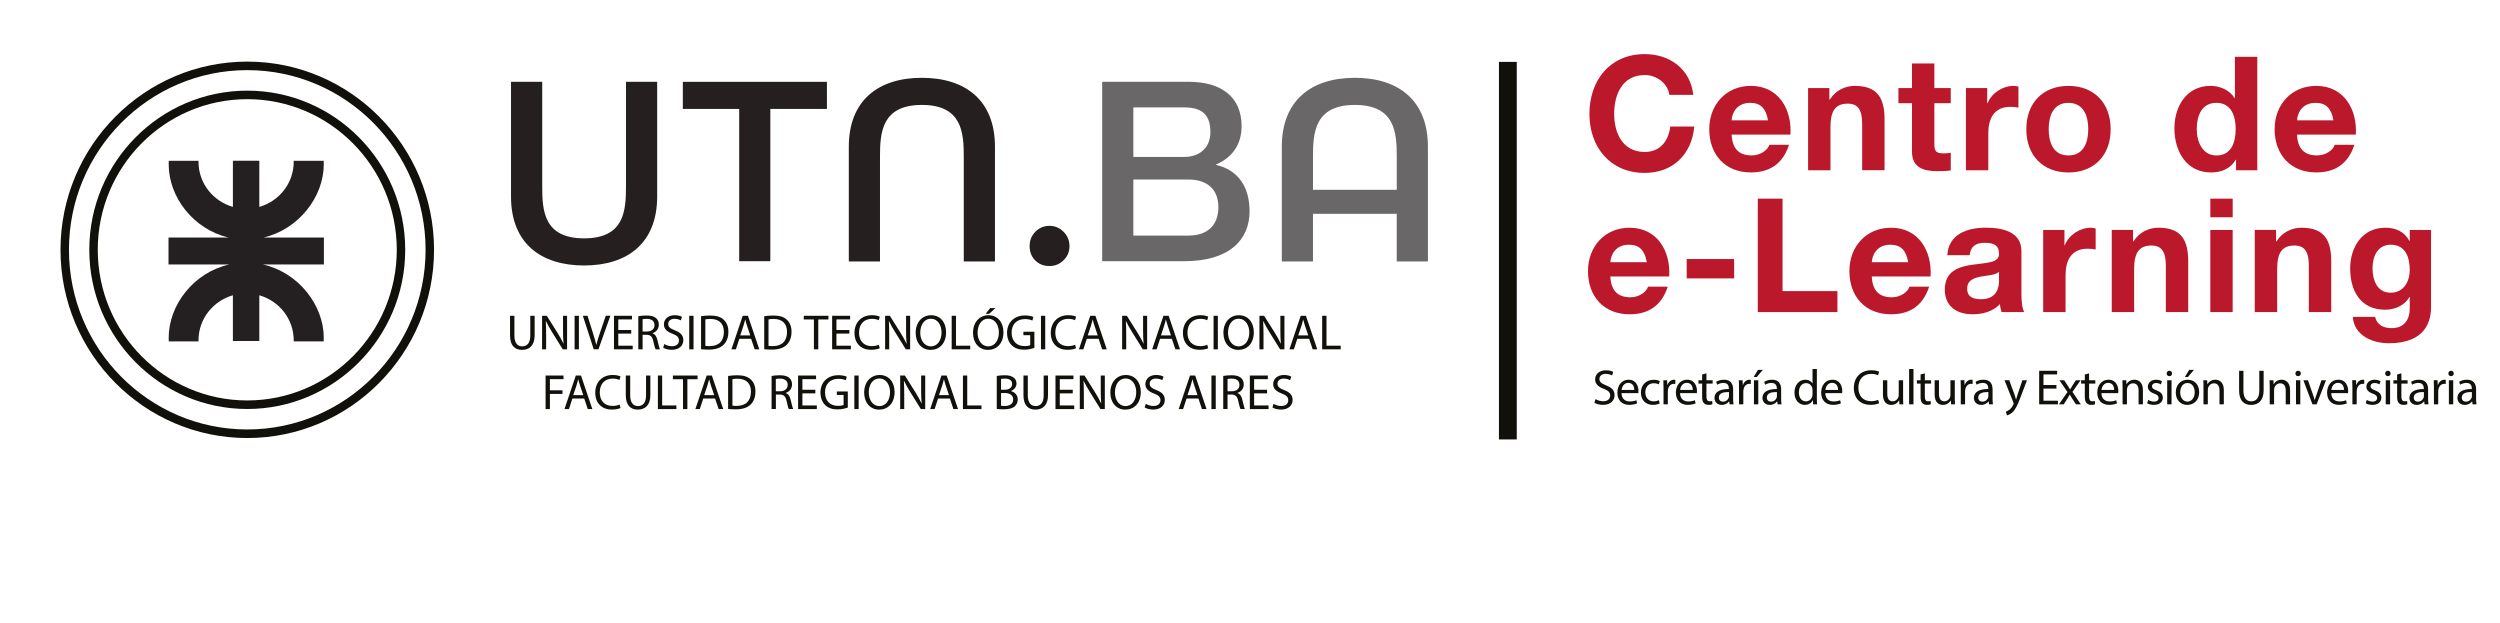 <svg width="413" height="103" viewBox="0 0 413 103" fill="none" xmlns="http://www.w3.org/2000/svg">
<path d="M40.849 67.566C26.455 67.566 14.752 55.77 14.752 41.267C14.752 26.77 26.459 14.975 40.849 14.975C55.236 14.975 66.942 26.77 66.942 41.267C66.942 55.77 55.236 67.566 40.849 67.566ZM40.849 16.383C27.231 16.383 16.15 27.545 16.15 41.263C16.15 54.988 27.231 66.154 40.849 66.154C54.467 66.154 65.548 54.992 65.548 41.263C65.548 27.549 54.467 16.383 40.849 16.383Z" fill="#12100B"/>
<path d="M40.849 72.362C23.833 72.362 9.994 58.41 9.994 41.268C9.994 24.123 23.833 10.178 40.849 10.178C57.861 10.178 71.704 24.123 71.704 41.268C71.704 58.41 57.861 72.362 40.849 72.362ZM40.849 11.586C24.606 11.586 11.392 24.901 11.392 41.268C11.392 57.631 24.606 70.947 40.849 70.947C57.092 70.947 70.306 57.631 70.306 41.268C70.306 24.901 57.088 11.586 40.849 11.586Z" fill="#12100B"/>
<path d="M53.509 39.242H43.548C49.383 37.864 53.487 32.484 53.487 27.153C53.487 26.959 53.479 26.754 53.472 26.56H48.517L48.521 26.732C48.521 30.267 46.121 33.244 42.838 34.176V26.557H38.475V34.176C35.196 33.244 32.792 30.267 32.792 26.732L32.796 26.56H27.878C27.871 26.754 27.867 26.959 27.867 27.153C27.867 32.54 31.934 37.875 37.754 39.242H27.838V43.695H37.861C31.983 45.021 27.867 50.39 27.867 55.807C27.867 56.008 27.871 56.205 27.878 56.399H32.796L32.792 56.224C32.792 52.692 35.192 49.715 38.475 48.78V56.328H42.838V48.78C46.118 49.715 48.521 52.692 48.521 56.224L48.517 56.399H53.472C53.479 56.205 53.487 56.008 53.487 55.807C53.487 50.438 49.334 45.021 43.444 43.695H53.509V39.242Z" fill="#241F20"/>
<path d="M84.423 13.517H89.574V30.781C89.574 34.768 89.818 39.376 96.492 39.376C103.165 39.376 103.413 34.768 103.413 30.781V13.517H108.564V32.484C108.564 40.084 103.742 43.858 96.488 43.858C89.237 43.858 84.419 40.084 84.419 32.484V13.517H84.423Z" fill="#261F1F"/>
<path d="M164.365 43.199H159.214V25.93C159.214 21.944 158.97 17.335 152.296 17.335C145.623 17.335 145.375 21.94 145.375 25.93V43.195H140.224V24.232C140.224 16.628 145.046 12.854 152.296 12.854C159.547 12.854 164.369 16.628 164.369 24.232V43.199H164.365Z" fill="#261F1F"/>
<path d="M196.337 38.918H187.23V17.745H195.634C198.433 17.745 199.957 18.826 199.957 21.813C199.957 24.47 198.104 25.927 195.634 25.927H186.953V29.66H196.337C199.469 29.66 201.277 31.321 201.277 34.224C201.277 37.219 199.469 38.918 196.337 38.918ZM200.911 27.253V27.171C203.588 26.005 205.111 23.848 205.111 20.86C205.111 15.919 201.65 13.513 196.378 13.513H182.08V43.15H195.594C203.214 43.15 206.427 39.54 206.427 34.891C206.431 30.863 204.493 28.039 200.911 27.253Z" fill="#6A6768"/>
<path d="M216.905 31.363V25.93C216.905 21.944 217.149 17.335 223.827 17.335C230.501 17.335 230.745 21.948 230.745 25.93V31.359H216.905V31.363ZM223.823 12.854C216.576 12.854 211.755 16.628 211.755 24.232V43.195H216.902V35.315H230.741V43.199H235.892V24.235C235.892 16.631 231.078 12.854 223.823 12.854Z" fill="#6A6768"/>
<path d="M173.365 37.308C174.274 37.308 175.054 37.639 175.705 38.295C176.359 38.958 176.681 39.748 176.681 40.664C176.681 41.577 176.356 42.352 175.709 42.989C175.062 43.63 174.278 43.95 173.365 43.95C172.414 43.95 171.63 43.638 171.013 43.015C170.399 42.393 170.092 41.607 170.092 40.646C170.092 39.711 170.41 38.928 171.05 38.276C171.69 37.632 172.459 37.308 173.365 37.308Z" fill="#261F1F"/>
<path d="M84.981 52.168V55.45C84.981 56.691 85.528 57.22 86.264 57.22C87.078 57.22 87.603 56.672 87.603 55.45V52.168H88.32V55.398C88.32 57.101 87.429 57.801 86.238 57.801C85.111 57.801 84.26 57.149 84.26 55.432V52.168H84.981Z" fill="#12100B"/>
<path d="M89.551 57.708V52.168H90.328L92.091 54.97C92.498 55.618 92.816 56.203 93.079 56.769L93.093 56.765C93.027 56.024 93.012 55.353 93.012 54.485V52.168H93.681V57.708H92.964L91.219 54.895C90.834 54.28 90.468 53.643 90.191 53.047L90.165 53.055C90.206 53.751 90.221 54.418 90.221 55.339V57.708H89.551Z" fill="#12100B"/>
<path d="M98.085 57.708L96.288 52.168H97.057L97.915 54.895C98.151 55.644 98.355 56.314 98.499 56.97H98.514C98.669 56.326 98.898 55.625 99.142 54.902L100.074 52.164H100.832L98.865 57.704H98.085V57.708Z" fill="#12100B"/>
<path d="M106.156 54.764H106.881C107.643 54.764 108.123 54.346 108.123 53.713C108.123 52.998 107.61 52.681 106.855 52.673C106.511 52.673 106.271 52.707 106.156 52.74V54.764ZM105.447 52.238C105.805 52.167 106.319 52.122 106.811 52.122C107.573 52.122 108.061 52.264 108.404 52.577C108.682 52.822 108.837 53.199 108.837 53.631C108.837 54.358 108.379 54.846 107.798 55.043V55.065C108.223 55.214 108.478 55.609 108.608 56.183C108.785 56.958 108.915 57.491 109.033 57.707H108.297C108.209 57.55 108.086 57.077 107.931 56.384C107.769 55.62 107.476 55.33 106.829 55.307H106.16V57.711H105.45V52.238H105.447Z" fill="#12100B"/>
<path d="M109.739 56.836C110.057 57.033 110.523 57.197 111.011 57.197C111.74 57.197 112.165 56.809 112.165 56.254C112.165 55.733 111.869 55.438 111.126 55.148C110.231 54.831 109.676 54.358 109.676 53.579C109.676 52.715 110.386 52.074 111.455 52.074C112.017 52.074 112.424 52.208 112.668 52.346L112.472 52.927C112.294 52.827 111.924 52.667 111.425 52.667C110.675 52.667 110.386 53.121 110.386 53.497C110.386 54.015 110.723 54.272 111.481 54.567C112.409 54.928 112.886 55.383 112.886 56.195C112.886 57.052 112.257 57.789 110.956 57.789C110.427 57.789 109.847 57.633 109.554 57.435L109.739 56.836Z" fill="#12100B"/>
<path d="M116.524 57.141C116.705 57.17 116.964 57.178 117.241 57.178C118.761 57.178 119.582 56.325 119.582 54.831C119.589 53.523 118.857 52.688 117.356 52.688C116.99 52.688 116.713 52.722 116.524 52.763V57.141ZM115.814 52.238C116.247 52.174 116.761 52.122 117.323 52.122C118.347 52.122 119.068 52.357 119.552 52.815C120.04 53.27 120.329 53.91 120.329 54.804C120.329 55.714 120.051 56.451 119.534 56.958C119.02 57.472 118.173 57.759 117.101 57.759C116.594 57.759 116.169 57.733 115.814 57.692V52.238Z" fill="#12100B"/>
<path d="M123.945 55.404L123.405 53.809C123.283 53.444 123.202 53.116 123.12 52.796H123.102C123.02 53.12 122.932 53.459 122.824 53.798L122.288 55.404H123.945ZM122.14 55.966L121.567 57.71H120.832L122.699 52.17H123.56L125.435 57.71H124.673L124.085 55.966H122.14Z" fill="#12100B"/>
<path d="M126.958 57.141C127.136 57.17 127.398 57.178 127.676 57.178C129.191 57.178 130.016 56.325 130.016 54.831C130.023 53.523 129.291 52.688 127.786 52.688C127.42 52.688 127.143 52.722 126.958 52.763V57.141ZM126.245 52.238C126.677 52.174 127.191 52.122 127.757 52.122C128.777 52.122 129.506 52.357 129.983 52.815C130.471 53.27 130.759 53.91 130.759 54.804C130.759 55.714 130.482 56.451 129.968 56.958C129.454 57.472 128.604 57.759 127.535 57.759C127.028 57.759 126.603 57.733 126.248 57.692V52.238H126.245Z" fill="#12100B"/>
<path d="M145.331 57.528C145.068 57.659 144.547 57.789 143.878 57.789C142.328 57.789 141.16 56.802 141.16 54.984C141.16 53.248 142.328 52.07 144.037 52.07C144.721 52.07 145.153 52.219 145.338 52.32L145.168 52.901C144.898 52.771 144.513 52.67 144.059 52.67C142.768 52.67 141.914 53.501 141.914 54.954C141.914 56.31 142.687 57.182 144.025 57.182C144.462 57.182 144.898 57.093 145.183 56.951L145.331 57.528Z" fill="#12100B"/>
<path d="M146.222 57.707V52.167H146.998L148.762 54.969C149.169 55.617 149.487 56.202 149.749 56.768L149.764 56.764C149.701 56.023 149.683 55.352 149.683 54.484V52.167H150.356V57.707H149.638L147.889 54.894C147.505 54.279 147.139 53.642 146.862 53.046L146.839 53.054C146.876 53.75 146.895 54.417 146.895 55.337V57.707H146.222Z" fill="#12100B"/>
<path d="M152.027 54.969C152.027 56.154 152.663 57.216 153.779 57.216C154.907 57.216 155.543 56.169 155.543 54.913C155.543 53.814 154.97 52.659 153.79 52.659C152.615 52.659 152.027 53.751 152.027 54.969ZM156.294 54.883C156.294 56.787 155.14 57.804 153.739 57.804C152.286 57.804 151.269 56.668 151.269 54.988C151.269 53.229 152.352 52.074 153.824 52.074C155.321 52.074 156.294 53.237 156.294 54.883Z" fill="#12100B"/>
<path d="M164.446 50.89L163.411 51.843H162.823L163.585 50.89H164.446ZM161.499 54.969C161.499 56.154 162.139 57.216 163.252 57.216C164.38 57.216 165.016 56.169 165.016 54.913C165.016 53.814 164.443 52.659 163.263 52.659C162.087 52.659 161.499 53.751 161.499 54.969ZM165.77 54.883C165.77 56.787 164.62 57.804 163.215 57.804C161.762 57.804 160.741 56.668 160.741 54.988C160.741 53.229 161.829 52.074 163.296 52.074C164.798 52.074 165.77 53.237 165.77 54.883Z" fill="#12100B"/>
<path d="M170.88 57.466C170.562 57.578 169.933 57.772 169.19 57.772C168.358 57.772 167.674 57.556 167.134 57.038C166.661 56.576 166.365 55.838 166.365 54.974C166.373 53.319 167.5 52.112 169.345 52.112C169.978 52.112 170.477 52.25 170.717 52.366L170.543 52.951C170.248 52.82 169.881 52.712 169.331 52.712C167.992 52.712 167.12 53.547 167.12 54.94C167.12 56.348 167.959 57.172 169.242 57.172C169.708 57.172 170.029 57.108 170.188 57.026V55.376H169.068V54.798H170.88V57.466Z" fill="#12100B"/>
<path d="M177.761 57.528C177.498 57.659 176.977 57.789 176.308 57.789C174.758 57.789 173.59 56.802 173.59 54.984C173.59 53.248 174.758 52.07 176.463 52.07C177.151 52.07 177.583 52.219 177.768 52.32L177.594 52.901C177.328 52.771 176.944 52.67 176.485 52.67C175.195 52.67 174.337 53.501 174.337 54.954C174.337 56.31 175.113 57.182 176.448 57.182C176.881 57.182 177.324 57.093 177.609 56.951L177.761 57.528Z" fill="#12100B"/>
<path d="M181.347 55.405L180.808 53.81C180.689 53.445 180.604 53.117 180.527 52.797H180.508C180.43 53.121 180.338 53.46 180.231 53.799L179.695 55.405H181.347ZM179.543 55.967L178.97 57.711H178.238L180.109 52.171H180.963L182.837 57.711H182.079L181.492 55.967H179.543Z" fill="#12100B"/>
<path d="M185.377 57.707V52.167H186.154L187.918 54.969C188.328 55.617 188.642 56.202 188.905 56.768L188.923 56.764C188.857 56.023 188.838 55.352 188.838 54.484V52.167H189.507V57.707H188.79L187.045 54.894C186.66 54.279 186.294 53.642 186.013 53.046L185.991 53.054C186.032 53.75 186.05 54.417 186.05 55.337V57.707H185.377Z" fill="#12100B"/>
<path d="M193.445 55.405L192.905 53.81C192.783 53.445 192.702 53.117 192.621 52.797H192.602C192.521 53.121 192.432 53.46 192.325 53.799L191.789 55.405H193.445ZM191.641 55.967L191.068 57.711H190.336L192.203 52.171H193.064L194.939 57.711H194.177L193.589 55.967H191.641Z" fill="#12100B"/>
<path d="M199.59 57.528C199.328 57.659 198.807 57.789 198.134 57.789C196.584 57.789 195.42 56.802 195.42 54.984C195.42 53.248 196.584 52.07 198.293 52.07C198.98 52.07 199.413 52.219 199.598 52.32L199.428 52.901C199.158 52.771 198.773 52.67 198.315 52.67C197.024 52.67 196.167 53.501 196.167 54.954C196.167 56.31 196.943 57.182 198.281 57.182C198.714 57.182 199.154 57.093 199.439 56.951L199.59 57.528Z" fill="#12100B"/>
<path d="M202.866 54.969C202.866 56.154 203.502 57.216 204.619 57.216C205.747 57.216 206.383 56.169 206.383 54.913C206.383 53.814 205.81 52.659 204.626 52.659C203.454 52.659 202.866 53.751 202.866 54.969ZM207.133 54.883C207.133 56.787 205.983 57.804 204.578 57.804C203.125 57.804 202.108 56.668 202.108 54.988C202.108 53.229 203.192 52.074 204.663 52.074C206.161 52.074 207.133 53.237 207.133 54.883Z" fill="#12100B"/>
<path d="M208.058 57.707V52.167H208.834L210.598 54.969C211.004 55.617 211.322 56.202 211.585 56.768L211.6 56.764C211.533 56.023 211.518 55.352 211.518 54.484V52.167H212.188V57.707H211.47L209.725 54.894C209.344 54.279 208.975 53.642 208.694 53.046L208.671 53.054C208.712 53.75 208.731 54.417 208.731 55.337V57.707H208.058Z" fill="#12100B"/>
<path d="M216.122 55.405L215.582 53.81C215.46 53.445 215.375 53.117 215.297 52.797H215.282C215.197 53.121 215.112 53.46 215.005 53.799L214.465 55.405H216.122ZM214.317 55.967L213.744 57.711H213.012L214.879 52.171H215.737L217.615 57.711H216.857L216.269 55.967H214.317Z" fill="#12100B"/>
<path d="M96.358 65.277L95.819 63.678C95.696 63.317 95.615 62.989 95.53 62.665H95.519C95.434 62.997 95.345 63.336 95.238 63.671L94.702 65.273H96.358V65.277ZM94.558 65.835L93.988 67.579H93.252L95.123 62.039H95.981L97.856 67.579H97.098L96.514 65.835H94.558Z" fill="#12100B"/>
<path d="M102.507 67.397C102.245 67.531 101.72 67.665 101.054 67.665C99.505 67.665 98.336 66.674 98.336 64.856C98.336 63.12 99.501 61.946 101.209 61.946C101.893 61.946 102.326 62.092 102.511 62.192L102.341 62.773C102.075 62.647 101.69 62.546 101.232 62.546C99.937 62.546 99.083 63.377 99.083 64.83C99.083 66.186 99.856 67.058 101.195 67.058C101.627 67.058 102.071 66.969 102.356 66.827L102.507 67.397Z" fill="#12100B"/>
<path d="M104.108 62.035V65.317C104.108 66.558 104.655 67.083 105.388 67.083C106.201 67.083 106.726 66.54 106.726 65.317V62.035H107.44V65.269C107.44 66.968 106.552 67.668 105.358 67.668C104.23 67.668 103.38 67.016 103.38 65.299V62.035H104.108Z" fill="#12100B"/>
<path d="M117.985 65.277L117.445 63.678C117.323 63.317 117.241 62.989 117.16 62.665H117.149C117.068 62.996 116.975 63.336 116.868 63.671L116.332 65.273H117.985V65.277ZM116.18 65.835L115.607 67.579H114.875L116.742 62.039H117.6L119.478 67.579H118.72L118.132 65.835H116.18Z" fill="#12100B"/>
<path d="M120.998 67.01C121.176 67.043 121.438 67.051 121.712 67.051C123.231 67.051 124.056 66.194 124.056 64.7C124.063 63.396 123.331 62.561 121.826 62.561C121.46 62.561 121.179 62.595 120.998 62.636V67.01ZM120.288 62.107C120.721 62.043 121.235 61.991 121.797 61.991C122.817 61.991 123.542 62.23 124.026 62.681C124.514 63.135 124.799 63.776 124.799 64.67C124.799 65.579 124.525 66.317 124.008 66.827C123.494 67.345 122.643 67.624 121.575 67.624C121.068 67.624 120.643 67.602 120.284 67.561V62.107H120.288Z" fill="#12100B"/>
<path d="M128.164 64.636H128.888C129.646 64.636 130.127 64.215 130.127 63.582C130.127 62.867 129.613 62.554 128.863 62.546C128.519 62.546 128.278 62.576 128.164 62.613V64.636ZM127.458 62.107C127.816 62.036 128.33 61.991 128.822 61.991C129.58 61.991 130.072 62.133 130.412 62.446C130.689 62.692 130.844 63.068 130.844 63.496C130.844 64.227 130.386 64.715 129.809 64.908V64.934C130.234 65.08 130.486 65.475 130.619 66.052C130.796 66.823 130.929 67.36 131.044 67.572H130.312C130.219 67.416 130.097 66.943 129.946 66.25C129.783 65.482 129.487 65.195 128.844 65.173H128.175V67.572H127.465V62.107H127.458Z" fill="#12100B"/>
<path d="M140.051 67.329C139.733 67.445 139.104 67.635 138.361 67.635C137.529 67.635 136.845 67.423 136.305 66.905C135.832 66.447 135.54 65.701 135.54 64.841C135.543 63.187 136.675 61.98 138.52 61.98C139.156 61.98 139.655 62.117 139.892 62.237L139.718 62.818C139.426 62.687 139.056 62.579 138.505 62.579C137.167 62.579 136.294 63.418 136.294 64.807C136.294 66.216 137.133 67.046 138.416 67.046C138.882 67.046 139.2 66.979 139.363 66.901V65.247H138.246V64.673H140.058V67.329H140.051Z" fill="#12100B"/>
<path d="M143.519 64.841C143.519 66.022 144.155 67.084 145.275 67.084C146.399 67.084 147.035 66.037 147.035 64.782C147.035 63.679 146.466 62.531 145.279 62.531C144.107 62.531 143.519 63.627 143.519 64.841ZM147.786 64.752C147.786 66.659 146.636 67.673 145.231 67.673C143.778 67.673 142.761 66.537 142.761 64.86C142.761 63.101 143.844 61.95 145.316 61.95C146.817 61.947 147.786 63.105 147.786 64.752Z" fill="#12100B"/>
<path d="M148.71 67.579V62.039H149.487L151.25 64.844C151.657 65.493 151.975 66.078 152.238 66.644L152.252 66.636C152.189 65.895 152.171 65.225 152.171 64.36V62.039H152.844V67.579H152.123L150.374 64.766C149.993 64.148 149.623 63.514 149.346 62.915L149.32 62.918C149.361 63.623 149.379 64.282 149.379 65.206V67.575H148.71V67.579Z" fill="#12100B"/>
<path d="M156.774 65.277L156.235 63.678C156.116 63.317 156.031 62.989 155.95 62.665H155.935C155.854 62.997 155.765 63.336 155.658 63.671L155.118 65.273H156.774V65.277ZM154.97 65.835L154.397 67.579H153.665L155.532 62.039H156.39L158.264 67.579H157.506L156.919 65.835H154.97Z" fill="#12100B"/>
<path d="M165.374 67.036C165.511 67.058 165.718 67.069 165.966 67.069C166.702 67.069 167.378 66.797 167.378 65.993C167.378 65.236 166.731 64.923 165.959 64.923H165.374V67.036ZM165.374 64.379H166.018C166.768 64.379 167.208 63.984 167.208 63.452C167.208 62.803 166.72 62.546 165.999 62.546C165.674 62.546 165.485 62.569 165.374 62.595V64.379ZM164.661 62.107C164.971 62.043 165.463 61.991 165.959 61.991C166.669 61.991 167.123 62.114 167.471 62.394C167.756 62.61 167.926 62.938 167.926 63.37C167.926 63.903 167.574 64.372 166.998 64.588V64.603C167.523 64.737 168.133 65.173 168.133 65.993C168.133 66.469 167.944 66.831 167.667 67.103C167.286 67.457 166.661 67.621 165.766 67.621C165.278 67.621 164.901 67.591 164.665 67.557V62.107H164.661Z" fill="#12100B"/>
<path d="M169.793 62.037V65.319C169.793 66.56 170.344 67.085 171.076 67.085C171.889 67.085 172.414 66.541 172.414 65.319V62.037H173.132V65.271C173.132 66.97 172.241 67.67 171.05 67.67C169.926 67.67 169.076 67.018 169.076 65.301V62.037H169.793Z" fill="#12100B"/>
<path d="M178.382 67.579V62.039H179.159L180.922 64.844C181.329 65.493 181.647 66.078 181.909 66.644L181.924 66.636C181.858 65.895 181.843 65.225 181.843 64.36V62.039H182.516V67.579H181.799L180.053 64.766C179.669 64.148 179.303 63.514 179.022 62.915L179 62.918C179.04 63.623 179.055 64.282 179.055 65.206V67.575H178.382V67.579Z" fill="#12100B"/>
<path d="M184.187 64.841C184.187 66.022 184.827 67.084 185.943 67.084C187.067 67.084 187.707 66.037 187.707 64.782C187.707 63.679 187.134 62.531 185.951 62.531C184.775 62.531 184.187 63.627 184.187 64.841ZM188.458 64.752C188.458 66.659 187.304 67.673 185.903 67.673C184.45 67.673 183.429 66.537 183.429 64.86C183.429 63.101 184.513 61.95 185.984 61.95C187.485 61.947 188.458 63.105 188.458 64.752Z" fill="#12100B"/>
<path d="M189.282 66.708C189.6 66.905 190.066 67.069 190.554 67.069C191.279 67.069 191.708 66.682 191.708 66.123C191.708 65.601 191.408 65.307 190.669 65.02C189.77 64.696 189.215 64.23 189.215 63.451C189.215 62.587 189.925 61.946 190.99 61.946C191.556 61.946 191.963 62.077 192.21 62.218L192.014 62.803C191.837 62.703 191.467 62.539 190.968 62.539C190.217 62.539 189.929 62.993 189.929 63.366C189.929 63.884 190.266 64.141 191.024 64.435C191.952 64.796 192.425 65.251 192.425 66.063C192.425 66.92 191.796 67.661 190.498 67.661C189.966 67.661 189.389 67.505 189.097 67.308L189.282 66.708Z" fill="#12100B"/>
<path d="M197.831 65.277L197.291 63.678C197.169 63.317 197.087 62.989 197.006 62.665H196.988C196.906 62.997 196.817 63.336 196.71 63.671L196.174 65.273H197.831V65.277ZM196.022 65.835L195.449 67.579H194.717L196.588 62.039H197.446L199.321 67.579H198.563L197.978 65.835H196.022Z" fill="#12100B"/>
<path d="M202.792 64.636H203.517C204.275 64.636 204.756 64.215 204.756 63.582C204.756 62.867 204.245 62.554 203.495 62.546C203.147 62.546 202.907 62.576 202.792 62.613V64.636ZM202.082 62.107C202.441 62.036 202.955 61.991 203.447 61.991C204.205 61.991 204.696 62.133 205.037 62.446C205.314 62.692 205.469 63.068 205.469 63.496C205.469 64.227 205.011 64.715 204.43 64.908V64.934C204.855 65.08 205.107 65.475 205.236 66.052C205.417 66.823 205.55 67.36 205.661 67.572H204.926C204.837 67.416 204.711 66.943 204.56 66.25C204.397 65.482 204.101 65.195 203.458 65.173H202.789V67.572H202.079V62.107H202.082Z" fill="#12100B"/>
<path d="M210.391 66.71C210.709 66.907 211.175 67.071 211.666 67.071C212.391 67.071 212.82 66.683 212.82 66.125C212.82 65.603 212.528 65.309 211.781 65.022C210.886 64.698 210.328 64.232 210.328 63.453C210.328 62.589 211.038 61.948 212.106 61.948C212.668 61.948 213.075 62.079 213.323 62.22L213.123 62.805C212.946 62.705 212.576 62.541 212.08 62.541C211.33 62.541 211.041 62.995 211.041 63.368C211.041 63.886 211.374 64.143 212.132 64.437C213.064 64.798 213.537 65.253 213.537 66.065C213.537 66.922 212.909 67.663 211.611 67.663C211.078 67.663 210.502 67.507 210.209 67.309L210.391 66.71Z" fill="#12100B"/>
<path d="M263.578 65.927C263.896 66.124 264.362 66.292 264.854 66.292C265.578 66.292 266.004 65.9 266.004 65.345C266.004 64.828 265.708 64.529 264.965 64.243C264.07 63.922 263.515 63.453 263.515 62.674C263.515 61.81 264.225 61.169 265.294 61.169C265.856 61.169 266.262 61.303 266.507 61.441L266.311 62.026C266.133 61.925 265.763 61.761 265.264 61.761C264.514 61.761 264.225 62.212 264.225 62.592C264.225 63.11 264.562 63.363 265.32 63.661C266.248 64.023 266.725 64.477 266.725 65.29C266.725 66.143 266.096 66.884 264.798 66.884C264.27 66.884 263.689 66.728 263.393 66.53L263.578 65.927Z" fill="#12100B"/>
<path d="M269.982 64.421C269.99 63.959 269.794 63.247 268.988 63.247C268.259 63.247 267.941 63.922 267.886 64.421H269.982ZM267.878 64.942C267.893 65.918 268.514 66.321 269.232 66.321C269.749 66.321 270.056 66.231 270.326 66.116L270.448 66.634C270.193 66.749 269.76 66.883 269.132 66.883C267.915 66.883 267.191 66.075 267.191 64.875C267.191 63.676 267.893 62.726 269.047 62.726C270.333 62.726 270.677 63.873 270.677 64.6L270.655 64.942H267.878Z" fill="#12100B"/>
<path d="M274.179 66.649C273.99 66.75 273.576 66.884 273.047 66.884C271.857 66.884 271.077 66.068 271.077 64.853C271.077 63.628 271.912 62.737 273.199 62.737C273.628 62.737 274.001 62.849 274.194 62.946L274.035 63.501C273.861 63.404 273.591 63.311 273.199 63.311C272.293 63.311 271.805 63.985 271.805 64.816C271.805 65.737 272.393 66.306 273.173 66.306C273.584 66.306 273.853 66.198 274.057 66.109L274.179 66.649Z" fill="#12100B"/>
<path d="M274.815 64.059C274.815 63.59 274.807 63.188 274.781 62.815H275.41L275.436 63.597H275.466C275.647 63.061 276.076 62.726 276.56 62.726L276.763 62.752V63.434L276.519 63.407C276.013 63.407 275.654 63.791 275.554 64.339L275.525 64.674V66.794H274.815V64.059Z" fill="#12100B"/>
<path d="M279.647 64.421C279.655 63.959 279.459 63.247 278.653 63.247C277.928 63.247 277.606 63.922 277.555 64.421H279.647ZM277.543 64.942C277.558 65.918 278.179 66.321 278.9 66.321C279.414 66.321 279.725 66.231 279.991 66.116L280.113 66.634C279.862 66.749 279.429 66.883 278.801 66.883C277.584 66.883 276.856 66.075 276.856 64.875C276.856 63.676 277.558 62.726 278.712 62.726C279.999 62.726 280.342 63.873 280.342 64.6L280.32 64.942H277.543Z" fill="#12100B"/>
<path d="M281.903 61.675V62.819H282.93V63.37H281.903V65.52C281.903 66.011 282.043 66.295 282.439 66.295C282.627 66.295 282.768 66.265 282.856 66.239L282.886 66.786C282.749 66.842 282.527 66.887 282.25 66.887C281.914 66.887 281.647 66.775 281.474 66.582C281.267 66.369 281.196 66.011 281.196 65.546V63.374H280.583V62.822H281.196V61.868L281.903 61.675Z" fill="#12100B"/>
<path d="M285.626 64.767C284.838 64.752 283.951 64.886 283.951 65.665C283.951 66.135 284.262 66.354 284.631 66.354C285.145 66.354 285.471 66.023 285.585 65.688L285.63 65.457V64.767H285.626ZM285.729 66.798L285.67 66.302H285.648C285.423 66.611 285.001 66.891 284.439 66.891C283.64 66.891 283.23 66.321 283.23 65.743C283.23 64.782 284.08 64.257 285.607 64.268V64.182C285.607 63.855 285.519 63.258 284.709 63.258C284.339 63.258 283.955 63.378 283.677 63.556L283.515 63.08C283.844 62.863 284.313 62.726 284.812 62.726C286.022 62.726 286.314 63.556 286.314 64.357V65.844C286.314 66.19 286.332 66.529 286.38 66.798H285.729Z" fill="#12100B"/>
<path d="M287.283 64.059C287.283 63.59 287.279 63.188 287.249 62.815H287.878L287.904 63.597H287.937C288.114 63.061 288.547 62.726 289.031 62.726L289.235 62.752V63.434L288.991 63.407C288.488 63.407 288.126 63.791 288.029 64.339L287.996 64.674V66.794H287.286V64.059H287.283Z" fill="#12100B"/>
<path d="M293.549 64.767C292.766 64.752 291.878 64.886 291.878 65.665C291.878 66.135 292.189 66.354 292.555 66.354C293.069 66.354 293.394 66.023 293.509 65.688L293.549 65.457V64.767ZM293.657 66.798L293.598 66.302H293.572C293.35 66.611 292.928 66.891 292.366 66.891C291.564 66.891 291.157 66.321 291.157 65.743C291.157 64.782 292.008 64.257 293.535 64.268V64.182C293.535 63.855 293.442 63.258 292.636 63.258C292.266 63.258 291.886 63.378 291.608 63.556L291.446 63.08C291.771 62.863 292.244 62.726 292.743 62.726C293.952 62.726 294.245 63.556 294.245 64.357V65.844C294.245 66.19 294.259 66.529 294.311 66.798H293.657Z" fill="#12100B"/>
<path d="M299.428 64.435L299.399 64.129C299.292 63.671 298.9 63.291 298.364 63.291C297.62 63.291 297.177 63.951 297.177 64.826C297.177 65.635 297.569 66.302 298.345 66.302C298.826 66.302 299.269 65.981 299.399 65.437L299.428 65.124V64.435ZM300.146 60.959V65.769C300.146 66.119 300.153 66.525 300.179 66.797H299.536L299.502 66.108H299.488C299.266 66.551 298.785 66.89 298.138 66.89C297.184 66.89 296.448 66.074 296.448 64.867C296.441 63.541 297.258 62.729 298.219 62.729C298.826 62.729 299.232 63.016 299.414 63.34H299.428V60.963H300.146V60.959Z" fill="#12100B"/>
<path d="M303.647 64.421C303.655 63.959 303.459 63.247 302.649 63.247C301.924 63.247 301.606 63.922 301.547 64.421H303.647ZM301.543 64.942C301.558 65.918 302.179 66.321 302.9 66.321C303.414 66.321 303.725 66.231 303.991 66.116L304.113 66.634C303.862 66.749 303.425 66.883 302.801 66.883C301.584 66.883 300.856 66.075 300.856 64.875C300.856 63.676 301.558 62.726 302.712 62.726C303.999 62.726 304.342 63.873 304.342 64.6L304.32 64.942H301.543Z" fill="#12100B"/>
<path d="M310.425 66.616C310.162 66.746 309.641 66.884 308.972 66.884C307.419 66.884 306.254 65.893 306.254 64.075C306.254 62.342 307.419 61.165 309.127 61.165C309.815 61.165 310.243 61.314 310.432 61.411L310.258 61.996C309.992 61.865 309.607 61.765 309.149 61.765C307.859 61.765 307.004 62.596 307.004 64.052C307.004 65.409 307.777 66.28 309.116 66.28C309.548 66.28 309.988 66.187 310.277 66.049L310.425 66.616Z" fill="#12100B"/>
<path d="M314.392 65.713C314.392 66.123 314.399 66.484 314.425 66.797H313.786L313.745 66.149H313.73C313.542 66.469 313.127 66.891 312.425 66.891C311.807 66.891 311.061 66.544 311.061 65.143V62.818H311.778V65.024C311.778 65.78 312.011 66.294 312.662 66.294C313.142 66.294 313.475 65.955 313.608 65.635L313.671 65.266V62.822H314.392V65.713Z" fill="#12100B"/>
<path d="M317.982 61.675V62.819H319.014V63.37H317.982V65.52C317.982 66.011 318.123 66.295 318.522 66.295C318.707 66.295 318.847 66.265 318.936 66.239L318.969 66.786C318.833 66.842 318.611 66.887 318.333 66.887C317.997 66.887 317.731 66.775 317.557 66.582C317.35 66.369 317.28 66.011 317.28 65.546V63.374H316.67V62.822H317.28V61.868L317.982 61.675Z" fill="#12100B"/>
<path d="M322.929 65.713C322.929 66.123 322.937 66.484 322.959 66.797H322.323L322.282 66.149H322.267C322.079 66.469 321.665 66.891 320.962 66.891C320.341 66.891 319.602 66.544 319.602 65.143V62.818H320.319V65.024C320.319 65.78 320.548 66.294 321.203 66.294C321.683 66.294 322.016 65.955 322.149 65.635L322.212 65.266V62.822H322.933V65.713H322.929Z" fill="#12100B"/>
<path d="M323.924 64.058C323.924 63.589 323.917 63.187 323.891 62.814H324.519L324.545 63.596H324.575C324.756 63.06 325.185 62.725 325.669 62.725L325.873 62.751V63.432L325.629 63.406C325.122 63.406 324.763 63.79 324.664 64.338L324.63 64.673V66.793H323.92V64.058H323.924Z" fill="#12100B"/>
<path d="M328.479 64.766C327.695 64.751 326.808 64.885 326.808 65.664C326.808 66.134 327.118 66.353 327.488 66.353C328.002 66.353 328.328 66.022 328.438 65.686L328.479 65.456V64.766ZM328.586 66.797L328.527 66.301H328.505C328.283 66.611 327.858 66.89 327.296 66.89C326.497 66.89 326.087 66.32 326.087 65.742C326.087 64.781 326.937 64.256 328.464 64.267V64.181C328.464 63.853 328.376 63.257 327.566 63.257C327.2 63.257 326.815 63.377 326.534 63.555L326.372 63.078C326.701 62.862 327.174 62.725 327.669 62.725C328.878 62.725 329.174 63.555 329.174 64.356V65.843C329.174 66.189 329.189 66.528 329.237 66.797H328.586Z" fill="#12100B"/>
<path d="M331.925 62.82L332.79 65.171C332.879 65.432 332.979 65.745 333.042 65.987H333.06C333.134 65.745 333.215 65.443 333.311 65.152L334.095 62.816H334.857L333.781 65.651C333.263 67.015 332.916 67.716 332.42 68.144C332.073 68.457 331.722 68.584 331.544 68.613L331.363 68.006C331.544 67.946 331.781 67.831 331.991 67.652C332.187 67.496 332.431 67.213 332.598 66.844L332.653 66.672L332.605 66.478L331.145 62.812H331.925V62.82Z" fill="#12100B"/>
<path d="M341.002 62.818L341.568 63.675C341.716 63.895 341.838 64.1 341.963 64.32H341.989C342.119 64.081 342.252 63.876 342.385 63.66L342.936 62.815H343.716L342.37 64.741L343.757 66.793H342.94L342.363 65.899C342.208 65.668 342.078 65.445 341.938 65.206H341.919C341.793 65.445 341.653 65.661 341.505 65.899L340.932 66.793H340.141L341.546 64.763L340.207 62.815H341.002V62.818Z" fill="#12100B"/>
<path d="M345.117 61.675V62.819H346.145V63.37H345.117V65.52C345.117 66.011 345.254 66.295 345.653 66.295C345.842 66.295 345.983 66.265 346.071 66.239L346.101 66.786C345.964 66.842 345.742 66.887 345.465 66.887C345.132 66.887 344.862 66.775 344.692 66.581C344.485 66.369 344.411 66.011 344.411 65.546V63.374H343.801V62.822H344.411V61.868L345.117 61.675Z" fill="#12100B"/>
<path d="M349.262 64.42C349.269 63.958 349.073 63.246 348.267 63.246C347.543 63.246 347.221 63.921 347.166 64.42H349.262ZM347.158 64.941C347.169 65.918 347.794 66.32 348.515 66.32C349.029 66.32 349.336 66.231 349.606 66.115L349.724 66.633C349.473 66.748 349.04 66.882 348.412 66.882C347.195 66.882 346.467 66.074 346.467 64.874C346.467 63.675 347.169 62.725 348.323 62.725C349.613 62.725 349.953 63.872 349.953 64.599L349.928 64.941H347.158Z" fill="#12100B"/>
<path d="M350.649 63.894C350.649 63.485 350.641 63.149 350.619 62.818H351.255L351.292 63.474H351.307C351.503 63.097 351.961 62.725 352.612 62.725C353.159 62.725 354.01 63.056 354.01 64.42V66.793H353.292V64.502C353.292 63.857 353.056 63.324 352.379 63.324C351.906 63.324 351.536 63.66 351.418 64.066L351.37 64.401V66.793H350.649V63.894Z" fill="#12100B"/>
<path d="M354.89 66.06C355.1 66.198 355.474 66.347 355.836 66.347C356.358 66.347 356.605 66.083 356.605 65.755C356.605 65.408 356.398 65.222 355.87 65.025C355.163 64.771 354.823 64.376 354.823 63.896C354.823 63.258 355.337 62.73 356.187 62.73C356.587 62.73 356.938 62.845 357.16 62.972L356.979 63.501C356.823 63.404 356.539 63.27 356.173 63.27C355.748 63.27 355.511 63.516 355.511 63.81C355.511 64.141 355.747 64.287 356.258 64.488C356.945 64.752 357.297 65.095 357.297 65.691C357.297 66.388 356.757 66.884 355.818 66.884C355.381 66.884 354.986 66.776 354.705 66.612L354.89 66.06Z" fill="#12100B"/>
<path d="M358.021 62.818H358.739V66.797H358.021V62.818ZM358.824 61.697C358.831 61.947 358.654 62.144 358.365 62.144C358.114 62.144 357.933 61.947 357.933 61.697C357.933 61.444 358.121 61.246 358.384 61.246C358.654 61.25 358.824 61.444 358.824 61.697Z" fill="#12100B"/>
<path d="M362.447 61.098L361.449 62.275H360.939L361.652 61.098H362.447ZM360.17 64.816C360.17 65.691 360.665 66.347 361.368 66.347C362.055 66.347 362.566 65.695 362.566 64.801C362.566 64.123 362.233 63.27 361.382 63.27C360.536 63.27 360.17 64.059 360.17 64.816ZM363.305 64.775C363.305 66.25 362.292 66.891 361.334 66.891C360.266 66.891 359.438 66.105 359.438 64.842C359.438 63.512 360.306 62.73 361.401 62.73C362.536 62.726 363.305 63.56 363.305 64.775Z" fill="#12100B"/>
<path d="M364.014 63.894C364.014 63.485 364.011 63.149 363.981 62.818H364.621L364.662 63.474H364.676C364.869 63.097 365.327 62.725 365.982 62.725C366.529 62.725 367.375 63.056 367.375 64.42V66.793H366.658V64.502C366.658 63.857 366.422 63.324 365.741 63.324C365.268 63.324 364.902 63.66 364.78 64.066L364.732 64.401V66.793H364.014V63.894Z" fill="#12100B"/>
<path d="M370.614 61.254V64.536C370.614 65.781 371.162 66.302 371.898 66.302C372.711 66.302 373.236 65.762 373.236 64.536V61.254H373.953V64.488C373.953 66.187 373.066 66.891 371.872 66.891C370.744 66.891 369.901 66.239 369.901 64.521V61.254H370.614Z" fill="#12100B"/>
<path d="M374.959 63.894C374.959 63.485 374.952 63.149 374.926 62.818H375.566L375.603 63.474H375.621C375.813 63.097 376.272 62.725 376.926 62.725C377.474 62.725 378.32 63.056 378.32 64.42V66.793H377.603V64.502C377.603 63.857 377.366 63.324 376.69 63.324C376.216 63.324 375.847 63.66 375.725 64.066L375.677 64.401V66.793H374.956V63.894H374.959Z" fill="#12100B"/>
<path d="M379.296 62.818H380.01V66.797H379.296V62.818ZM380.095 61.697C380.102 61.947 379.921 62.144 379.636 62.144C379.381 62.144 379.2 61.947 379.2 61.697C379.2 61.444 379.392 61.246 379.651 61.246C379.921 61.25 380.095 61.444 380.095 61.697Z" fill="#12100B"/>
<path d="M381.278 62.817L382.055 65.056C382.184 65.418 382.291 65.746 382.372 66.074H382.398C382.487 65.742 382.605 65.418 382.735 65.056L383.504 62.817H384.254L382.705 66.796H382.018L380.516 62.817H381.278Z" fill="#12100B"/>
<path d="M387.231 64.42C387.238 63.958 387.042 63.246 386.233 63.246C385.508 63.246 385.19 63.921 385.131 64.42H387.231ZM385.124 64.941C385.138 65.918 385.759 66.32 386.477 66.32C386.991 66.32 387.301 66.231 387.571 66.115L387.693 66.633C387.442 66.748 387.006 66.882 386.377 66.882C385.164 66.882 384.436 66.074 384.436 64.874C384.436 63.675 385.135 62.725 386.288 62.725C387.579 62.725 387.919 63.872 387.919 64.599L387.897 64.941H385.124Z" fill="#12100B"/>
<path d="M388.617 64.058C388.617 63.589 388.61 63.187 388.584 62.814H389.216L389.239 63.596H389.268C389.449 63.06 389.882 62.725 390.363 62.725L390.566 62.751V63.432L390.322 63.406C389.815 63.406 389.457 63.79 389.361 64.338L389.327 64.673V66.793H388.617V64.058Z" fill="#12100B"/>
<path d="M390.992 66.06C391.206 66.198 391.58 66.347 391.938 66.347C392.463 66.347 392.704 66.083 392.704 65.755C392.704 65.408 392.5 65.222 391.971 65.025C391.262 64.771 390.925 64.376 390.925 63.896C390.925 63.258 391.439 62.73 392.289 62.73C392.689 62.73 393.04 62.845 393.262 62.972L393.081 63.501C392.925 63.404 392.641 63.27 392.271 63.27C391.846 63.27 391.609 63.516 391.609 63.81C391.609 64.141 391.846 64.287 392.363 64.488C393.047 64.752 393.399 65.095 393.399 65.691C393.399 66.388 392.859 66.884 391.923 66.884C391.491 66.884 391.092 66.776 390.814 66.612L390.992 66.06Z" fill="#12100B"/>
<path d="M394.127 62.817H394.844V66.796H394.127V62.817ZM394.925 61.696C394.933 61.946 394.755 62.143 394.47 62.143C394.215 62.143 394.034 61.946 394.034 61.696C394.034 61.443 394.223 61.245 394.485 61.245C394.755 61.249 394.925 61.443 394.925 61.696Z" fill="#12100B"/>
<path d="M396.708 61.675V62.819H397.736V63.37H396.708V65.52C396.708 66.011 396.848 66.295 397.244 66.295C397.432 66.295 397.573 66.265 397.662 66.239L397.695 66.786C397.558 66.842 397.336 66.887 397.059 66.887C396.722 66.887 396.456 66.775 396.282 66.581C396.075 66.369 396.005 66.011 396.005 65.546V63.374H395.391V62.822H396.005V61.868L396.708 61.675Z" fill="#12100B"/>
<path d="M400.427 64.766C399.643 64.751 398.752 64.885 398.752 65.664C398.752 66.134 399.063 66.353 399.433 66.353C399.946 66.353 400.272 66.022 400.386 65.686L400.427 65.456V64.766ZM400.534 66.797L400.479 66.301H400.453C400.231 66.611 399.81 66.89 399.244 66.89C398.445 66.89 398.035 66.32 398.035 65.742C398.035 64.781 398.885 64.256 400.412 64.267V64.181C400.412 63.853 400.32 63.257 399.51 63.257C399.144 63.257 398.76 63.377 398.482 63.555L398.32 63.078C398.649 62.862 399.122 62.725 399.621 62.725C400.826 62.725 401.122 63.555 401.122 64.356V65.843C401.122 66.189 401.137 66.528 401.185 66.797H400.534Z" fill="#12100B"/>
<path d="M402.088 64.058C402.088 63.589 402.08 63.187 402.054 62.814H402.683L402.709 63.596H402.738C402.919 63.06 403.348 62.725 403.829 62.725L404.036 62.751V63.432L403.792 63.406C403.285 63.406 402.927 63.79 402.827 64.338L402.794 64.673V66.793H402.084V64.058H402.088Z" fill="#12100B"/>
<path d="M404.557 62.818H405.274V66.797H404.557V62.818ZM405.359 61.697C405.367 61.947 405.189 62.144 404.905 62.144C404.649 62.144 404.468 61.947 404.468 61.697C404.468 61.444 404.657 61.246 404.916 61.246C405.189 61.25 405.359 61.444 405.359 61.697Z" fill="#12100B"/>
<path d="M408.355 64.766C407.571 64.751 406.683 64.885 406.683 65.664C406.683 66.134 406.994 66.353 407.364 66.353C407.874 66.353 408.199 66.022 408.318 65.686L408.355 65.456V64.766ZM408.462 66.797L408.406 66.301H408.384C408.162 66.611 407.737 66.89 407.175 66.89C406.376 66.89 405.966 66.32 405.966 65.742C405.966 64.781 406.816 64.256 408.343 64.267V64.181C408.343 63.853 408.251 63.257 407.445 63.257C407.079 63.257 406.694 63.377 406.417 63.555L406.251 63.078C406.576 62.862 407.049 62.725 407.549 62.725C408.758 62.725 409.05 63.555 409.05 64.356V65.843C409.05 66.189 409.065 66.528 409.116 66.797H408.462Z" fill="#12100B"/>
<path d="M279.736 15.681C279.244 11.352 275.805 8.938 271.712 8.938C265.959 8.938 262.572 13.27 262.572 18.829C262.572 24.239 265.959 28.568 271.712 28.568C276.271 28.568 279.477 25.576 279.891 20.904H275.931C275.617 23.367 274.212 25.103 271.712 25.103C268.044 25.103 266.662 21.951 266.662 18.829C266.662 15.55 268.044 12.399 271.712 12.399C273.746 12.399 275.517 13.814 275.779 15.677H279.736V15.681Z" fill="#BC182C"/>
<path d="M295.782 22.241C296.041 18.069 293.83 14.187 289.245 14.187C285.156 14.187 282.368 17.279 282.368 21.347C282.368 25.546 285.001 28.485 289.245 28.485C292.292 28.485 294.507 27.122 295.549 23.918H292.292C292.055 24.76 290.861 25.676 289.375 25.676C287.315 25.676 286.173 24.6 286.066 22.238H295.782V22.241ZM286.062 19.883C286.114 18.829 286.794 16.992 289.134 16.992C290.931 16.992 291.741 17.99 292.078 19.883H286.062Z" fill="#BC182C"/>
<path d="M298.696 28.124H302.393V21.008C302.393 18.251 303.251 17.122 305.259 17.122C306.982 17.122 307.629 18.225 307.629 20.457V28.12H311.33V19.775C311.33 16.415 310.339 14.187 306.405 14.187C304.841 14.187 303.229 14.917 302.294 16.441H302.212V14.552H298.696V28.124Z" fill="#BC182C"/>
<path d="M319.561 10.484H315.86V14.553H313.619V17.045H315.86V25.048C315.86 27.753 317.838 28.278 320.104 28.278C320.833 28.278 321.642 28.252 322.267 28.148V25.234C321.879 25.312 321.513 25.338 321.121 25.338C319.868 25.338 319.557 25.026 319.557 23.763V17.045H322.264V14.553H319.557V10.484H319.561Z" fill="#BC182C"/>
<path d="M324.771 28.124H328.468V22.007C328.468 19.619 329.403 17.648 332.117 17.648C332.557 17.648 333.105 17.7 333.445 17.778V14.313C333.208 14.235 332.894 14.187 332.635 14.187C330.838 14.187 329.015 15.364 328.335 17.074H328.287V14.552H324.771V28.124Z" fill="#BC182C"/>
<path d="M334.746 21.351C334.746 25.658 337.478 28.493 341.701 28.493C345.949 28.493 348.681 25.662 348.681 21.351C348.681 17.018 345.949 14.19 341.701 14.19C337.478 14.187 334.746 17.018 334.746 21.351ZM338.443 21.351C338.443 19.172 339.198 16.992 341.697 16.992C344.226 16.992 344.98 19.172 344.98 21.351C344.98 23.505 344.226 25.68 341.697 25.68C339.198 25.68 338.443 23.505 338.443 21.351Z" fill="#BC182C"/>
<path d="M369.387 28.125H372.903V9.385H369.21V16.206H369.154C368.322 14.869 366.758 14.187 365.172 14.187C361.212 14.187 359.212 17.57 359.212 21.221C359.212 24.973 361.19 28.49 365.253 28.49C366.976 28.49 368.489 27.86 369.343 26.389H369.395V28.125H369.387ZM369.335 21.299C369.335 23.527 368.607 25.681 366.159 25.681C363.867 25.681 362.902 23.453 362.902 21.326C362.902 19.094 363.738 16.989 366.159 16.989C368.555 16.992 369.335 19.094 369.335 21.299Z" fill="#BC182C"/>
<path d="M389.183 22.241C389.438 18.069 387.227 14.187 382.642 14.187C378.557 14.187 375.769 17.279 375.769 21.347C375.769 25.546 378.398 28.485 382.642 28.485C385.689 28.485 387.904 27.122 388.946 23.918H385.689C385.456 24.76 384.258 25.676 382.772 25.676C380.712 25.676 379.57 24.6 379.466 22.238H389.183V22.241ZM379.47 19.883C379.522 18.829 380.198 16.992 382.539 16.992C384.339 16.992 385.145 17.99 385.482 19.883H379.47Z" fill="#BC182C"/>
<path d="M275.75 45.677C276.009 41.501 273.794 37.622 269.213 37.622C265.124 37.622 262.336 40.718 262.336 44.783C262.336 48.982 264.965 51.921 269.213 51.921C272.256 51.921 274.474 50.557 275.513 47.353H272.256C272.019 48.195 270.825 49.112 269.342 49.112C267.283 49.112 266.14 48.039 266.033 45.673H275.75V45.677ZM266.033 43.315C266.085 42.268 266.762 40.428 269.106 40.428C270.903 40.428 271.709 41.426 272.049 43.315H266.033Z" fill="#BC182C"/>
<path d="M318.932 45.677C319.195 41.501 316.98 37.622 312.395 37.622C308.306 37.622 305.518 40.718 305.518 44.783C305.518 48.982 308.147 51.921 312.395 51.921C315.442 51.921 317.657 50.557 318.699 47.353H315.442C315.205 48.196 314.011 49.112 312.525 49.112C310.465 49.112 309.319 48.039 309.219 45.673H318.932V45.677ZM309.223 43.315C309.275 42.268 309.951 40.428 312.292 40.428C314.092 40.428 314.895 41.426 315.235 43.315H309.223Z" fill="#BC182C"/>
<path d="M330.239 46.31C330.239 47.122 330.132 49.432 327.24 49.432C326.042 49.432 324.974 49.089 324.974 47.7C324.974 46.332 326.016 45.941 327.163 45.706C328.309 45.49 329.61 45.468 330.235 44.916V46.31H330.239ZM325.395 42.16C325.521 40.688 326.438 40.114 327.843 40.114C329.144 40.114 330.239 40.349 330.239 41.947C330.239 43.471 328.128 43.393 325.861 43.732C323.572 44.048 321.28 44.782 321.28 47.852C321.28 50.635 323.31 51.921 325.861 51.921C327.503 51.921 329.222 51.477 330.394 50.24C330.42 50.684 330.527 51.135 330.657 51.552H334.406C334.069 51.001 333.94 49.767 333.94 48.534V41.478C333.94 38.221 330.708 37.614 328.028 37.614C325.003 37.614 321.905 38.665 321.694 42.156H325.395V42.16Z" fill="#BC182C"/>
<path d="M337.534 51.556H341.231V45.438C341.231 43.05 342.17 41.087 344.877 41.087C345.321 41.087 345.868 41.139 346.204 41.214V37.752C345.975 37.67 345.661 37.622 345.398 37.622C343.601 37.622 341.779 38.799 341.098 40.513H341.046V37.995H337.534V51.556Z" fill="#BC182C"/>
<path d="M348.863 51.556H352.56V44.444C352.56 41.687 353.422 40.561 355.426 40.561C357.145 40.561 357.796 41.66 357.796 43.892V51.556H361.493V43.21C361.493 39.85 360.506 37.618 356.568 37.618C355.008 37.618 353.392 38.356 352.457 39.876H352.376V37.987H348.863V51.556Z" fill="#BC182C"/>
<path d="M372.486 51.556H376.187V44.444C376.187 41.687 377.045 40.561 379.052 40.561C380.772 40.561 381.419 41.66 381.419 43.892V51.556H385.12V43.21C385.12 39.85 384.129 37.618 380.198 37.618C378.634 37.618 377.019 38.356 376.083 39.876H376.006V37.987H372.486V51.556Z" fill="#BC182C"/>
<path d="M401.607 37.991H398.09V39.798H398.039C397.155 38.226 395.798 37.622 394.031 37.622C390.252 37.622 388.248 40.822 388.248 44.339C388.248 48.065 389.971 51.165 394.005 51.165C395.62 51.165 397.233 50.483 398.039 49.063H398.09V50.848C398.116 52.793 397.177 54.209 395.121 54.209C393.82 54.209 392.696 53.739 392.359 52.346H388.688C388.873 55.442 391.967 56.705 394.626 56.705C400.826 56.705 401.61 52.923 401.61 50.692V37.991H401.607ZM394.936 48.356C392.67 48.356 391.942 46.232 391.942 44.283C391.942 42.268 392.855 40.428 394.936 40.428C397.332 40.428 398.087 42.398 398.087 44.6C398.09 46.545 397.051 48.356 394.936 48.356Z" fill="#BC182C"/>
<path d="M247.624 10.224V72.595H250.57V10.224" fill="#12100B"/>
<path d="M112.804 13.517H136.608V17.995H127.258V43.15H122.115V17.995H112.804V13.517Z" fill="#261F1F"/>
<path d="M95.633 52.168H94.924V57.712H95.633V52.168Z" fill="#12100B"/>
<path d="M104.278 55.111H102.141V57.108H104.522V57.708H101.431V52.168H104.4V52.768H102.141V54.519H104.278V55.111Z" fill="#12100B"/>
<path d="M114.572 52.168H113.862V57.712H114.572V52.168Z" fill="#12100B"/>
<path d="M134.457 52.775H132.785V52.168H136.856V52.775H135.178V57.708H134.457V52.775Z" fill="#12100B"/>
<path d="M140.317 55.111H138.18V57.108H140.565V57.708H137.47V52.168H140.439V52.768H138.18V54.519H140.317V55.111Z" fill="#12100B"/>
<path d="M157.218 52.168H157.928V57.108H160.279V57.708H157.218V52.168Z" fill="#12100B"/>
<path d="M172.673 52.168H171.967V57.712H172.673V52.168Z" fill="#12100B"/>
<path d="M201.188 52.168H200.482V57.712H201.188V52.168Z" fill="#12100B"/>
<path d="M218.425 52.168H219.135V57.108H221.487V57.708H218.425V52.168Z" fill="#12100B"/>
<path d="M90.132 62.037H93.094V62.637H90.842V64.477H92.923V65.073H90.842V67.581H90.132V62.037Z" fill="#12100B"/>
<path d="M108.682 62.037H109.388V66.981H111.743V67.581H108.682V62.037Z" fill="#12100B"/>
<path d="M112.834 62.648H111.163V62.037H115.233V62.648H113.555V67.581H112.834V62.648Z" fill="#12100B"/>
<path d="M134.693 64.984H132.556V66.981H134.941V67.581H131.846V62.037H134.815V62.637H132.556V64.388H134.693V64.984Z" fill="#12100B"/>
<path d="M141.848 62.037H141.138V67.581H141.848V62.037Z" fill="#12100B"/>
<path d="M159.078 62.037H159.788V66.981H162.139V67.581H159.078V62.037Z" fill="#12100B"/>
<path d="M177.217 64.984H175.076V66.981H177.461V67.581H174.366V62.037H177.335V62.637H175.076V64.388H177.217V64.984Z" fill="#12100B"/>
<path d="M200.84 62.037H200.13V67.581H200.84V62.037Z" fill="#12100B"/>
<path d="M209.322 64.984H207.181V66.981H209.566V67.581H206.475V62.037H209.444V62.637H207.181V64.388H209.322V64.984Z" fill="#12100B"/>
<path d="M289.752 66.798H290.47V62.819H289.752V66.798ZM290.425 61.098L289.708 62.275H290.222L291.217 61.098H290.425Z" fill="#12100B"/>
<path d="M316.107 60.959H315.386V66.797H316.107V60.959Z" fill="#12100B"/>
<path d="M339.719 64.197H337.582V66.198H339.967V66.798H336.872V61.254H339.841V61.854H337.582V63.605H339.719V64.197Z" fill="#12100B"/>
<path d="M286.48 42.793H278.641V45.993H286.48V42.793Z" fill="#BC182C"/>
<path d="M290.388 51.556H303.544V48.092H294.478V32.816H290.388V51.556Z" fill="#BC182C"/>
<path d="M365.143 51.556H368.836V37.991H365.143V51.556ZM368.84 32.816H365.146V35.89H368.84V32.816Z" fill="#BC182C"/>
</svg>
